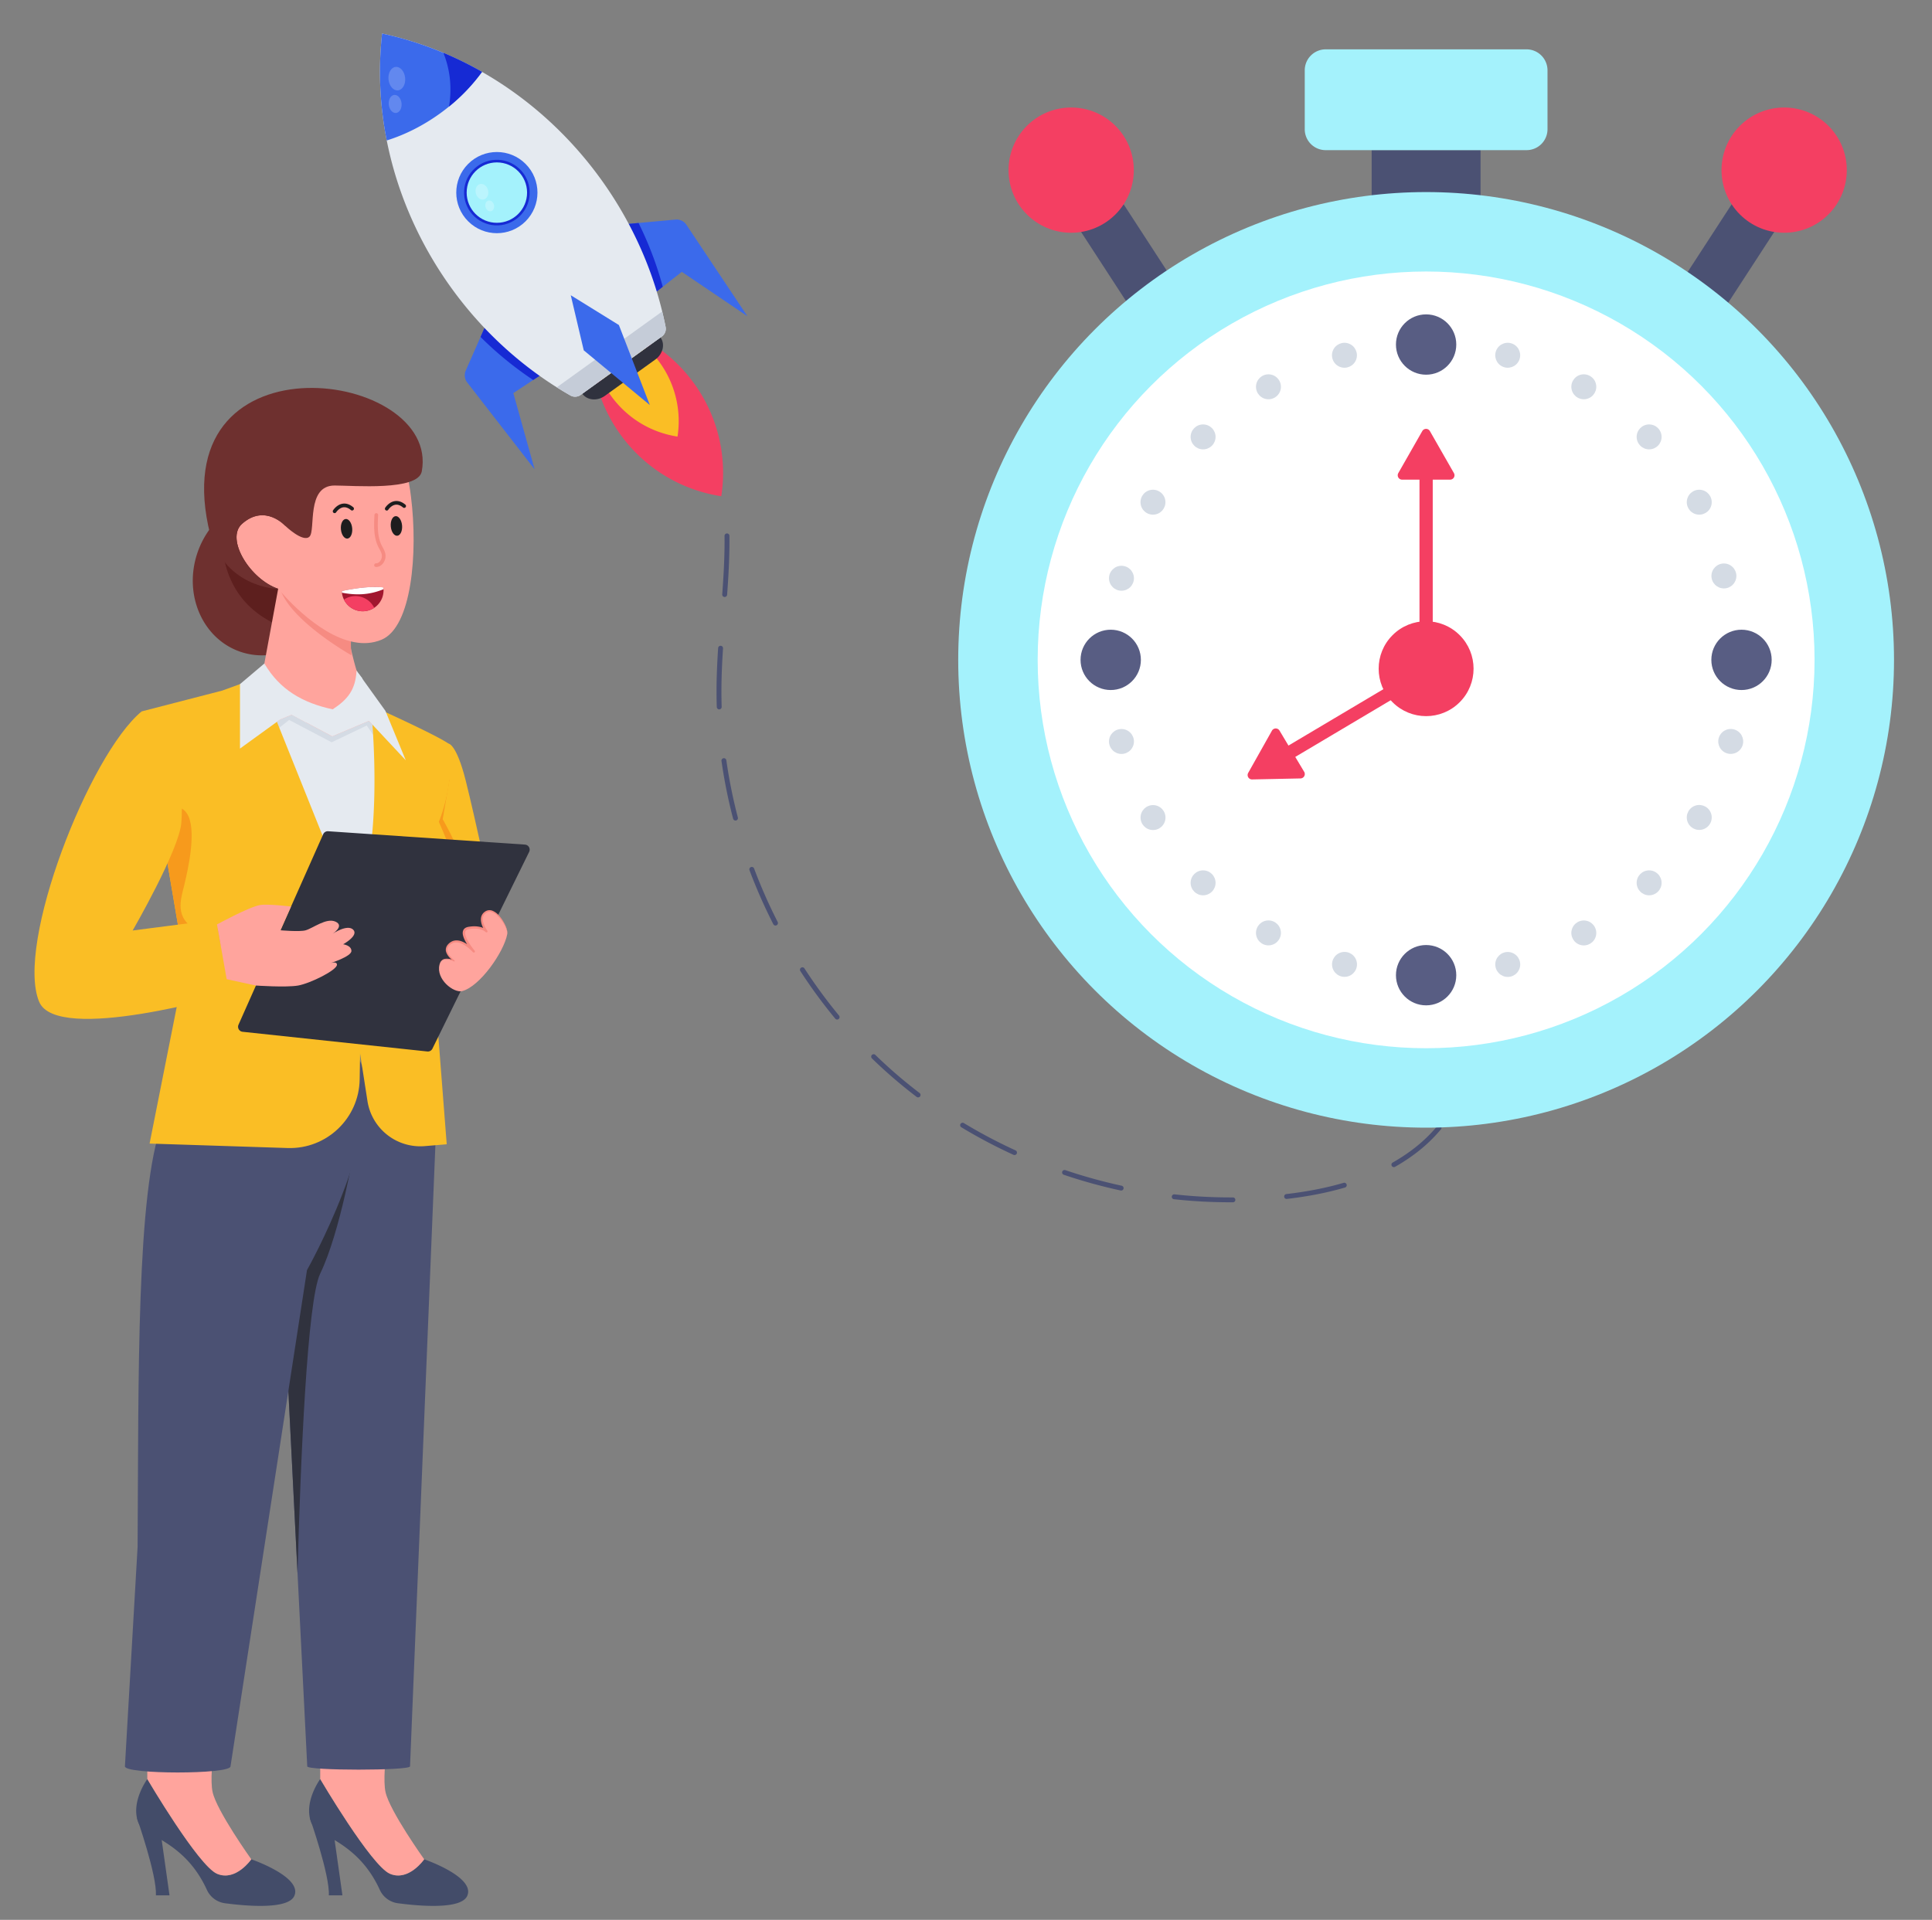 <svg id="Layer_1" data-name="Layer 1" xmlns="http://www.w3.org/2000/svg" viewBox="0 0 4436 4409"><rect x="0" y="0" width="4436" height="4409" fill="#808080" stroke="none"/><defs><style>.cls-1{fill:#4b5173;}.cls-2{fill:#a4f2fc;}.cls-3{fill:#fff;}.cls-4{fill:#585d83;}.cls-5{fill:#d4dbe4;}.cls-6{fill:#f43f62;}.cls-7{fill:#fabe25;}.cls-8{fill:#30323e;}.cls-9{fill:#3b6aeb;}.cls-10{fill:#162ad4;}.cls-11{fill:#e5eaf0;}.cls-12{fill:#c5ccd8;}.cls-13{opacity:0.2;}.cls-14{opacity:0.25;}.cls-15{fill:#ffa49d;}.cls-16{fill:#6e302f;}.cls-17{fill:#5d1f1e;}.cls-18{fill:#f68b82;}.cls-19{fill:#a1172f;}.cls-20{fill:#1e1d1e;}.cls-21{fill:#434c69;}.cls-22{fill:#f79a1c;}</style></defs><path class="cls-1" d="M2823.1,2761.08a1169.91,1169.91,0,0,1-127.46-7,5.62,5.62,0,1,1,1.23-11.17,1160,1160,0,0,0,126.23,7l7.75,0h0a5.62,5.62,0,0,1,0,11.24Zm131.14-7.63a5.62,5.62,0,0,1-.65-11.21c48.43-5.7,91.38-14.12,131.32-25.74a5.62,5.62,0,1,1,3.14,10.79c-40.54,11.8-84.09,20.34-133.15,26.12A4.87,4.87,0,0,1,2954.24,2753.45Zm-380-19.27a5.42,5.42,0,0,1-1.19-.13,1214.46,1214.46,0,0,1-130.55-36.12,5.62,5.62,0,1,1,3.6-10.65,1204.05,1204.05,0,0,0,129.33,35.79,5.62,5.62,0,0,1-1.19,11.11Zm626.22-53.83a5.62,5.62,0,0,1-2.78-10.51,413.77,413.77,0,0,0,52.78-35.41,341,341,0,0,0,49.53-48.25,5.63,5.63,0,0,1,8.62,7.23,352.7,352.7,0,0,1-51.17,49.83,426.51,426.51,0,0,1-54.22,36.38A5.51,5.51,0,0,1,3200.49,2680.35Zm-871.06-27.71a5.51,5.51,0,0,1-2.33-.51,1190.5,1190.5,0,0,1-119.77-63.28,5.62,5.62,0,1,1,5.81-9.63,1178.4,1178.4,0,0,0,118.63,62.69,5.62,5.62,0,0,1-2.34,10.73ZM2108,2520.19a5.58,5.58,0,0,1-3.4-1.15c-25.45-19.37-50.23-40-73.65-61.18q-14.75-13.35-29-27.23a5.62,5.62,0,0,1,7.83-8.06q14.12,13.74,28.73,27c23.18,21,47.72,41.39,72.91,60.57a5.62,5.62,0,0,1-3.41,10.09Zm1256.79-31.81a5.74,5.74,0,0,1-1.77-.28,5.63,5.63,0,0,1-3.57-7.11,260.83,260.83,0,0,0,13.69-82.11,229.81,229.81,0,0,0-5-48,5.62,5.62,0,1,1,11-2.35,241.38,241.38,0,0,1,5.26,50.3,272.08,272.08,0,0,1-14.26,85.65A5.61,5.61,0,0,1,3364.79,2488.38Zm-1442.7-147a5.59,5.59,0,0,1-4.33-2,1178.14,1178.14,0,0,1-80.1-109.24,5.62,5.62,0,0,1,9.43-6.12,1170.29,1170.29,0,0,0,79.33,108.21,5.62,5.62,0,0,1-4.33,9.2ZM1780.6,2125.57a5.61,5.61,0,0,1-5-3.07,1213.55,1213.55,0,0,1-54.69-123.93,5.63,5.63,0,0,1,10.53-4,1201.68,1201.68,0,0,0,54.17,122.78,5.63,5.63,0,0,1-5,8.18Zm-91.88-241.15a5.63,5.63,0,0,1-5.43-4.2,1182.51,1182.51,0,0,1-26.73-132.8,5.63,5.63,0,0,1,11.14-1.58,1169.45,1169.45,0,0,0,26.47,131.54,5.63,5.63,0,0,1-4,6.86A5.84,5.84,0,0,1,1688.72,1884.42Zm-37.32-255.29a5.63,5.63,0,0,1-5.61-5.44q-.58-18.07-.58-36.18,0-6.62.07-13.22c.31-25.81,1.46-53.11,3.61-86a5.62,5.62,0,0,1,11.22.74c-2.14,32.63-3.28,59.74-3.58,85.34q-.08,6.54-.08,13.09,0,17.91.57,35.82a5.61,5.61,0,0,1-5.43,5.8Zm12.51-258.1h-.42a5.61,5.61,0,0,1-5.19-6c2.64-36,5.35-78.69,5.35-122.58q0-5.84-.07-11.7a5.63,5.63,0,0,1,5.56-5.68h.06a5.63,5.63,0,0,1,5.63,5.56q.06,5.91.06,11.82c0,44.25-2.72,87.22-5.38,123.4A5.63,5.63,0,0,1,1663.91,1371Z"/><rect class="cls-1" x="3149.44" y="344.81" width="250" height="163.85"/><path class="cls-2" d="M3553.17,161.56v135.2a48.06,48.06,0,0,1-48.24,48.05H3043.78a48,48,0,0,1-48-48.05V161.56a48.18,48.18,0,0,1,48-48.24h461.15A48.23,48.23,0,0,1,3553.17,161.56Z"/><rect class="cls-1" x="3931.08" y="370.77" width="116.55" height="369.66" transform="translate(947.52 -2084.65) rotate(33.03)"/><rect class="cls-1" x="2508.39" y="370.77" width="116.55" height="369.66" transform="translate(5021.39 -377.58) rotate(146.97)"/><circle class="cls-2" cx="3274.45" cy="1515.42" r="1074.32"/><circle class="cls-3" cx="3274.45" cy="1515.42" r="891.89"/><circle class="cls-4" cx="3274.45" cy="791.25" r="69.26"/><circle class="cls-5" cx="3087.02" cy="815.92" r="28.64" transform="translate(1218.04 3404.82) rotate(-68.98)"/><circle class="cls-5" cx="2912.37" cy="888.27" r="28.64" transform="translate(1977.05 3785.87) rotate(-89.07)"/><circle class="cls-5" cx="2762.39" cy="1003.35" r="28.64"/><circle class="cls-5" cx="2647.3" cy="1153.33" r="28.64" transform="translate(-208.3 724.47) rotate(-15)"/><circle class="cls-5" cx="2574.96" cy="1327.99" r="28.64"/><circle class="cls-5" cx="2574.96" cy="1702.84" r="28.64"/><circle class="cls-5" cx="2647.3" cy="1877.5" r="28.64" transform="translate(727.18 4494.05) rotate(-89.07)"/><circle class="cls-5" cx="2762.39" cy="2027.48" r="28.64"/><circle class="cls-5" cx="2912.37" cy="2142.56" r="28.64" transform="translate(-34.31 47.44) rotate(-0.93)"/><circle class="cls-5" cx="3087.02" cy="2214.91" r="28.64" transform="translate(-328.4 550.45) rotate(-9.68)"/><circle class="cls-5" cx="3461.88" cy="2214.91" r="28.64"/><circle class="cls-5" cx="3636.53" cy="2142.56" r="28.64" transform="translate(625.78 5100.65) rotate(-75)"/><circle class="cls-5" cx="3786.51" cy="2027.48" r="28.64"/><circle class="cls-5" cx="3901.6" cy="1877.5" r="28.64" transform="translate(-428.04 1919.09) rotate(-26.25)"/><circle class="cls-5" cx="3973.94" cy="1702.84" r="28.64" transform="translate(726.09 4556.5) rotate(-64.5)"/><circle class="cls-5" cx="3973.94" cy="1327.99" r="28.64" transform="matrix(0, -1, 1, 0, 2630.22, 5296.64)"/><circle class="cls-5" cx="3901.6" cy="1153.33" r="28.64" transform="translate(1777.76 4623.48) rotate(-75)"/><circle class="cls-5" cx="3786.51" cy="1003.35" r="28.64"/><circle class="cls-5" cx="3636.53" cy="888.27" r="28.64" transform="translate(-105.99 971.47) rotate(-15)"/><circle class="cls-5" cx="3461.88" cy="815.92" r="28.64" transform="translate(1235 3589.25) rotate(-64.5)"/><circle class="cls-4" cx="3274.45" cy="2239.58" r="69.26"/><circle class="cls-4" cx="2550.28" cy="1515.42" r="69.26"/><circle class="cls-4" cx="3998.62" cy="1515.42" r="69.26"/><circle class="cls-6" cx="3274.45" cy="1535.69" r="108.95" transform="translate(-126.83 2765.18) rotate(-45)"/><rect class="cls-6" x="3259.25" y="1069.47" width="30.41" height="445.95"/><path class="cls-6" d="M3329.58,1101.56H3219.31a10.06,10.06,0,0,1-8.74-15L3265.64,990a10.06,10.06,0,0,1,17.47,0l55.2,96.52A10.06,10.06,0,0,1,3329.58,1101.56Z"/><polygon class="cls-6" points="3289.65 1515.41 3305.26 1541.51 2946.42 1754.7 2930.81 1728.61 3289.65 1515.41"/><path class="cls-6" d="M2937.86,1677.87l56.61,94.63a10.06,10.06,0,0,1-8.43,15.22l-111.1,2.29a10.05,10.05,0,0,1-9-15l54.49-96.93A10.06,10.06,0,0,1,2937.86,1677.87Z"/><circle class="cls-6" cx="4096.55" cy="390.72" r="143.81" transform="translate(923.57 3011.13) rotate(-45)"/><circle class="cls-6" cx="2459.48" cy="390.72" r="143.82"/><path class="cls-6" d="M1592.12,878.45a349.92,349.92,0,0,1,64,261.18c-191.8-29.48-323.37-208.84-293.89-400.65A349.92,349.92,0,0,1,1592.12,878.45Z"/><path class="cls-7" d="M1513.5,830.77a230.21,230.21,0,0,1,42.11,171.87c-126.22-19.4-212.8-137.43-193.4-263.65A230.17,230.17,0,0,1,1513.5,830.77Z"/><path class="cls-8" d="M1516.57,775c5.51,7.65,6.92,17.14,4.78,26.33a42.43,42.43,0,0,1-16.73,24.35L1388.94,909c-17.62,12.68-40.84,10.55-51.85-4.75Z"/><path class="cls-9" d="M1576,516.17l140.07,210L1565.47,624.31l-43.71,34.26-19.57,15.36-78.3-158,42.26-3.87,84.9-7.78A27,27,0,0,1,1576,516.17Z"/><path class="cls-9" d="M1245.8,858.5l-21.59,14.23-45.55,30,48.83,175.1L1072.78,878.38a27,27,0,0,1-3.36-27.38l33.92-77.13,17.49-39.77Z"/><path class="cls-10" d="M1120.83,734.1l125,124.4-21.59,14.23a801.32,801.32,0,0,1-120.87-98.86Z"/><path class="cls-10" d="M1466.15,512.08a801.51,801.51,0,0,1,55.61,146.49l-19.57,15.36-78.3-158Z"/><path class="cls-11" d="M1380.43,412.58c72.35,100.51,123.7,216.1,147.87,338.11a21.88,21.88,0,0,1-8.62,22.08L1333.19,907a21.88,21.88,0,0,1-23.64,1.18C1093.49,785,936.25,566.58,888,322.58A802.73,802.73,0,0,1,877.28,77a804,804,0,0,1,229.47,88.08C1214.78,226.68,1308.1,312.1,1380.43,412.58Z"/><path class="cls-12" d="M1278.46,889.49q15.33,9.68,31.09,18.71a21.88,21.88,0,0,0,23.64-1.18l186.49-134.25a21.88,21.88,0,0,0,8.62-22.08c-2.35-11.87-5-23.66-7.87-35.39Z"/><path class="cls-9" d="M1106.75,165.08a421.07,421.07,0,0,1-75.82,79.65q-10.26,8.37-21.22,16.25C970.52,289.2,929,309.74,888,322.58A802.73,802.73,0,0,1,877.28,77a791.83,791.83,0,0,1,140.81,44.36A813,813,0,0,1,1106.75,165.08Z"/><path class="cls-10" d="M1106.75,165.08a421.07,421.07,0,0,1-75.82,79.65,233.13,233.13,0,0,0,1.41-68.81,226.7,226.7,0,0,0-14.25-54.56A813,813,0,0,1,1106.75,165.08Z"/><g class="cls-13"><ellipse class="cls-3" cx="907.32" cy="238.76" rx="14.73" ry="20.82" transform="translate(-19.35 92.07) rotate(-5.75)"/></g><g class="cls-13"><ellipse class="cls-3" cx="911.13" cy="180.64" rx="19.17" ry="27.09" transform="translate(-13.51 92.16) rotate(-5.75)"/></g><polygon class="cls-9" points="1421.03 746.46 1492.01 930.15 1340.33 804.55 1310.52 678.03 1421.03 746.46"/><circle class="cls-9" cx="1140.84" cy="442.33" r="93.22" transform="translate(21.37 936.25) rotate(-45)"/><circle class="cls-10" cx="1140.84" cy="442.33" r="75.33" transform="translate(-17.24 47.34) rotate(-2.36)"/><circle class="cls-2" cx="1140.84" cy="442.33" r="69.35"/><g class="cls-14"><path class="cls-3" d="M1120.56,436.81c2.45,9.72-1.86,19.19-9.63,21.16s-16-4.41-18.45-14.15,1.86-19.19,9.66-21.13S1118.14,427.07,1120.56,436.81Z"/></g><g class="cls-14"><path class="cls-3" d="M1134.11,470.45c1.69,6.7-1.29,13.23-6.64,14.59s-11-3-12.72-9.76,1.29-13.23,6.66-14.56S1132.44,463.73,1134.11,470.45Z"/></g><path class="cls-11" d="M613.53,1621.93l170.73,508.52s85.89,16.21,85.89,8.1,71.3-270.61,71.3-270.61l-62.39-174.2,1.62-30-141-23.5Z"/><path class="cls-5" d="M856.68,1687.6l-14.61-21.37-80.59,38.46-97.69-51.28-36,28.69-9.72-68.62s45.74-23.57,49.41-23.57,131.26,12.21,131.26,12.21l48.84,35.41,13.66,33.15"/><path class="cls-15" d="M595.59,1646.69l27.64,20.13,20-14.46,26.66-10.94,92.9,49.72,83.82-35.46.48-.2,10.94,11.82c2.45-4.1,3.72-6.83,2.94-7.61-3.72-3.62-13-65.06-13-65.06l-28.46-53.18-.39-.48-.48-.1L607,1523.77Z"/><path class="cls-16" d="M668.64,1149.45c87.39,29,132.37,130.32,100.53,226.32a200,200,0,0,1-11.1,26.88c-39.53,79-125.92,120.76-204.78,94.61C466,1468.31,421,1367,452.88,1270.88c20.73-62.49,68.89-107.29,124.06-123A154.28,154.28,0,0,1,668.64,1149.45Z"/><path class="cls-17" d="M603,1200.32c87.39,29,132.37,130.31,100.53,226.31a200,200,0,0,1-11.1,26.88c-146.93-34.31-192.2-142.6-181.13-254.76A154.2,154.2,0,0,1,603,1200.32Z"/><path class="cls-15" d="M819.21,1541c-5.17-15-18.11-66.93-20.62-88.59a196.75,196.75,0,0,1-.63-39.82c-75.81-14.36-148.23-102.95-150.74-106l-.11-.09L607,1523.73c0,41.18,102.38,94.77,159.13,89.53C804.31,1609.74,819.21,1568.71,819.21,1541Z"/><path class="cls-18" d="M807.22,1505.05c-4.81-2.7-149.44-84.94-165.69-159.58l.12.11c2.75,3.32,82,100.22,164.87,115.92A215.25,215.25,0,0,0,807.22,1505.05Z"/><path class="cls-15" d="M876.34,1469c-20.65,8.71-42,9.73-63.33,5.65-87.42-16.48-170.85-118.62-173.72-122.13l-.09-.1c-64.63-21.39-122.32-114.63-83.62-149.27,53.34-47.22,99.64,4.82,99.64,4.82l23-132.51S819,963.83,888.38,992.35c24,10,43.15,64.36,53.25,133.25.74,4.91,1.38,10,2,15.09C959.87,1269.68,945.51,1439.69,876.34,1469Z"/><path class="cls-16" d="M768.28,1115c-65.74,0-43,102.6-57.59,117.32s-55.47-24.44-55.47-24.44-46.3-52-99.64-4.82c-38.7,34.64,19,127.88,83.62,149.27l.09.1s-131-.51-161.17-144.59c-93.54-446.47,533.34-356.58,490.32-125.25C960,1127.93,811.25,1115,768.28,1115Z"/><path class="cls-19" d="M880.44,1351.74l.12,1.43A47.89,47.89,0,0,1,789.74,1377a45.83,45.83,0,0,1-4.62-15.77l-.09-1.11c-.09-1,.16-1.91.09-2.79,34.39-7.15,66.73-11.09,94.74-8.31A21,21,0,0,1,880.44,1351.74Z"/><path class="cls-3" d="M880.44,1351.74l.12,1.43c-33.7,13.95-64.39,13.89-95.44,8l-.09-1.11c-.09-1,.16-1.91.09-2.79,34.39-7.15,66.73-11.09,94.74-8.31A21,21,0,0,1,880.44,1351.74Z"/><path class="cls-6" d="M859.21,1395.87a48.51,48.51,0,0,1-22.29,7.76A48,48,0,0,1,789.74,1377a47.22,47.22,0,0,1,45.6-4A47.87,47.87,0,0,1,859.21,1395.87Z"/><path class="cls-18" d="M863.71,1302.12h-.39a4.23,4.23,0,0,1-4.13-4.31,4.32,4.32,0,0,1,4.31-4.12c3.33.15,6.21-1.53,8.77-4.5a19,19,0,0,0,4.33-15.25c-.78-4.61-3.06-8.82-5.48-13.26-.88-1.64-1.77-3.27-2.59-4.93-11.34-23-9.89-51-8.72-73.43a4.22,4.22,0,0,1,8.42.44c-1.12,21.49-2.5,48.23,7.86,69.26.77,1.56,1.61,3.1,2.44,4.63,2.64,4.86,5.37,9.88,6.38,15.87a27.3,27.3,0,0,1-6.26,22.18C874.51,1299.5,869.21,1302.12,863.71,1302.12Z"/><path class="cls-20" d="M923.18,1206.74c1.09,12.43-3.83,23-11,23.65s-13.84-8.94-14.93-21.38,3.83-23,11-23.64S922.09,1194.31,923.18,1206.74Z"/><ellipse class="cls-20" cx="795.74" cy="1214.36" rx="13.01" ry="22.6" transform="translate(-103.04 74.16) rotate(-5.01)"/><path class="cls-20" d="M888,1172.52a4.12,4.12,0,0,1-2.25-.66,4.21,4.21,0,0,1-1.3-5.8c.34-.54,8.44-13.1,22-15.2,8.18-1.27,16.4,1.47,24.4,8.19a4.22,4.22,0,0,1-5.42,6.46c-6-5.06-12-7.22-17.64-6.33-9.77,1.49-16.17,11.3-16.24,11.4A4.2,4.2,0,0,1,888,1172.52Z"/><path class="cls-20" d="M768.3,1178.42a4.12,4.12,0,0,1-2.25-.66,4.21,4.21,0,0,1-1.3-5.8c.34-.54,8.44-13.1,22-15.2,8.16-1.28,16.39,1.48,24.4,8.2a4.21,4.21,0,1,1-5.42,6.45c-6-5.06-12-7.15-17.64-6.33-9.77,1.49-16.17,11.3-16.24,11.4A4.2,4.2,0,0,1,768.3,1178.42Z"/><path class="cls-21" d="M714.18,4184.42c12.6,34.18,105.38,40.74,157.94,155.87a53.37,53.37,0,0,0,41.69,30.64c50.4,6.65,145.34,14.67,159.06-17.09C1091.78,4310.26,974,4270,974,4270s-35.56,51.61-78.54,33.32-160.19-217.59-160.19-217.59S696.92,4137.64,714.18,4184.42Z"/><path class="cls-21" d="M317.16,4184.42c12.6,34.18,105.38,40.74,157.94,155.87a53.37,53.37,0,0,0,41.69,30.64c50.41,6.65,145.34,14.67,159.07-17.09C694.76,4310.26,577,4270,577,4270s-35.56,51.61-78.54,33.32-160.19-217.59-160.19-217.59S299.9,4137.64,317.16,4184.42Z"/><path class="cls-21" d="M314.49,4175.33s45.95,130.85,43.52,177.42h31.2l-21-148.64Z"/><path class="cls-21" d="M711.5,4175.33s46,130.85,43.53,177.42h31.2l-21-148.64Z"/><path class="cls-15" d="M735.24,3915.23v170.45S852.36,4285,895.43,4303.27,974,4270,974,4270s-79.25-110.91-88.82-154.4c-10.8-49.11,17.87-200.32,17.87-200.32Z"/><path class="cls-1" d="M643.32,2820.75l39.79,791.71,22.35,444.05c0,10.1,236,10.1,236,0l61.54-1508L717.8,2461,678,2653.14Z"/><path class="cls-8" d="M643.32,2820.75l39.79,791.71c6.9-254.18,22.09-625.74,52.13-687.62,46.34-95.54,78.8-288.27,78.8-288.27l-136,16.57Z"/><path class="cls-15" d="M338.22,3915.23v170.45S455.34,4285,498.41,4303.27,577,4270,577,4270,497.7,4159,488.14,4115.55c-10.8-49.11,17.86-200.32,17.86-200.32Z"/><path class="cls-7" d="M1030,1707.78s18.1.81,39.17,84.26,65.33,289.24,65.33,289.24l-173.1,14.6S925.52,1840,925.52,1831,1030,1707.78,1030,1707.78Z"/><path class="cls-22" d="M1031.87,1791.47l-15.39,89.91s85.51,145.1,56.18,205.12-51.71,54.72-62.7,43.73S950.54,1975,950.54,1964.3s18.72-106,18.72-106l60.75-70.82"/><path class="cls-1" d="M602.51,3581.11l-73.26,475.44c0,18.71-242.43,18.71-242.43,0l29.12-504.21c2.42-391.29-2.87-814.23,56.18-972.48,0,0,410.52-289.52,459.13-131.59s-126.39,468.65-126.39,468.65Z"/><path class="cls-7" d="M423.27,2224.4l-79.81,401.87,317.09,10.26c89.38,2.83,163.81-68.09,165.28-157.47l5.47-334L594.71,1555.16l-84.3,30.77L325.2,1633.8l40.14,236L424.54,2218Z"/><path class="cls-22" d="M424.54,2218l-1.27,6.45c17.39-5.18,34.29-14.65,50-23.94,12.3-7.22,25.2-15,32.72-27.15s7.81-30.18-3.32-39.17c-15.24-12.31-38.39-.59-57.34-5.47-18-4.69-28.82-23.84-30.48-42.2s4-36.63,8.4-54.61c9-37.21,29.8-130.21,5.18-164.89-16.41-23-43.57-12.8-63.11,2.83Z"/><path class="cls-7" d="M784.26,2145l59.44,383.55a122.81,122.81,0,0,0,131.6,103.57l50.41-4.22-34-437.53s82.64-74.54,74.54-132.88-58.7-170.15-58.7-170.15c22.49-54.27,31.88-131.32,26.83-175-1.11-9.66-152.86-78.55-152.86-78.55l-30.79-20.3S896.07,2007.3,784.26,2145Z"/><path class="cls-7" d="M325.19,1633.82C204.55,1733.47,34.91,2168.76,89.88,2300.6c40.83,97.91,436.73-17.82,436.73-17.82l-30.34-170.61L304.6,2136.93S411.7,1951.69,416.41,1889C429.38,1716.42,325.19,1633.82,325.19,1633.82Z"/><path class="cls-8" d="M753.46,1909l451.89,30.69a11.59,11.59,0,0,1,9.62,16.68l-222.14,452a11.59,11.59,0,0,1-11.64,6.41L557,2369.54a11.59,11.59,0,0,1-9.36-16.24l194.42-437.44A11.58,11.58,0,0,1,753.46,1909Z"/><path class="cls-15" d="M498.21,2123.06s71.64-39.38,98.08-44.46c17.69-3.41,72,3.28,72,3.28l-24.24,54.53s43.72,4,57.57.12c17.24-4.88,47.8-29.58,68.87-19.85s-6.49,27.55-6.49,27.55,33.57-22.61,47-9.14-23.12,33.5-23.12,33.5,19,2.37,19,15.34-49.43,28.36-49.43,28.36,16.21-5.93,16.21,3.24c0,12.56-61.58,42.94-89.13,47.8s-97,0-97,0l-67.07-14.52Z"/><path class="cls-11" d="M551,1571.18v148l72.28-52.35,20-14.46,26.66-10.94,92.9,49.72,83.82-35.46.48-.2,10.94,11.82,73.66,78.83-46.89-113.8-65.29-90.88-.39-.48-1.07-1.57c.1.2.29.69.59,1.47,4.2,10.16,18.78,21.13,18.78,68.12,0,51.87-59.1,57.92-83.22,52.94-18.27-3.71-51.78-21.19-68.09-30.18-69.45-38.49-79.12-108-79.12-108Z"/><path class="cls-11" d="M618.05,1613.48l84.11,45.23,66,17.87,81.85-31.74v-37.51l-18.75-50.41-12.63-16.05c-2.6,42.82-19.38,65-54.77,88.14-69-14.79-121.55-45.06-156.88-105.24Z"/><path class="cls-15" d="M1164.69,2145.13c2.89-15.4-26.87-63.36-48-51.33-23.54,13.27.28,45.07.28,45.07s-11.94-13.16-41.55-7.58c-26.28,5,5.23,45.16,12.49,53.8-7-7.43-36.85-37-57.41-15.38-12.08,12.67-1,26.7,12.57,37.28-14.25-6.31-29.57-8.35-33.92,8.42-8.6,33.61,32.43,65.45,51.87,60.69C1101.54,2266.13,1157.18,2186.2,1164.69,2145.13Z"/><path class="cls-18" d="M1164.69,2145.13c.29-11-5.86-20.84-11.65-29.7-6.25-8.56-13.82-17.11-23.44-20.75-9.53-3.94-20.32,4.58-20.94,14.2-.72,9.9,4.5,20.12,10.29,28.51a2.47,2.47,0,0,1-3.69,3.24l-.11-.11c-5.81-5.26-15-7.74-23.55-7.92a65.75,65.75,0,0,0-13.11.92c-4.43.62-8.14,1.82-9.61,4.77s-.87,7.22.37,11.18a60.06,60.06,0,0,0,5.33,11.92,156.44,156.44,0,0,0,15.32,22,2.59,2.59,0,0,1-3.86,3.44c-6.3-6.59-13.24-12.77-21.07-17.18s-16.8-7.12-24.79-4.1c-7.64,3.11-15.07,10.94-12.63,19.43,2.16,8.42,9.37,15.14,16.24,21.06l.06.05a1.15,1.15,0,0,1-1.23,1.91c-6.09-2.82-12.63-5.27-19.34-5a14,14,0,0,0-9.1,3.62,19.32,19.32,0,0,0-5,8.73,19.69,19.69,0,0,1,4.62-9.14,14.87,14.87,0,0,1,9.39-4.35c7.08-.71,14,1.47,20.38,4l-1.18,2c-7.39-5.66-15.12-12.18-18.13-22.05-1.55-4.92-.26-10.67,2.68-14.83a29.49,29.49,0,0,1,11.66-9.42c9.78-4.08,20.57-.9,28.77,3.83,8.53,4.7,15.78,11.06,22.44,17.88l-3.86,3.44a160.5,160.5,0,0,1-16.1-22.67,64.64,64.64,0,0,1-5.93-12.95c-1.33-4.54-2.63-10,.13-15.42,3-5.56,9.31-6.93,13.64-7.48a71.62,71.62,0,0,1,14.13-.85c9.47.51,19.21,2.66,27,9.83l-3.79,3.14c-6.24-9.31-11.78-19.85-10.61-32a20.51,20.51,0,0,1,9.23-14.75,17.79,17.79,0,0,1,17.08-2c10.86,4.49,17.93,13.72,23.85,22.83C1160,2123.76,1165.6,2134.07,1164.69,2145.13Z"/></svg>